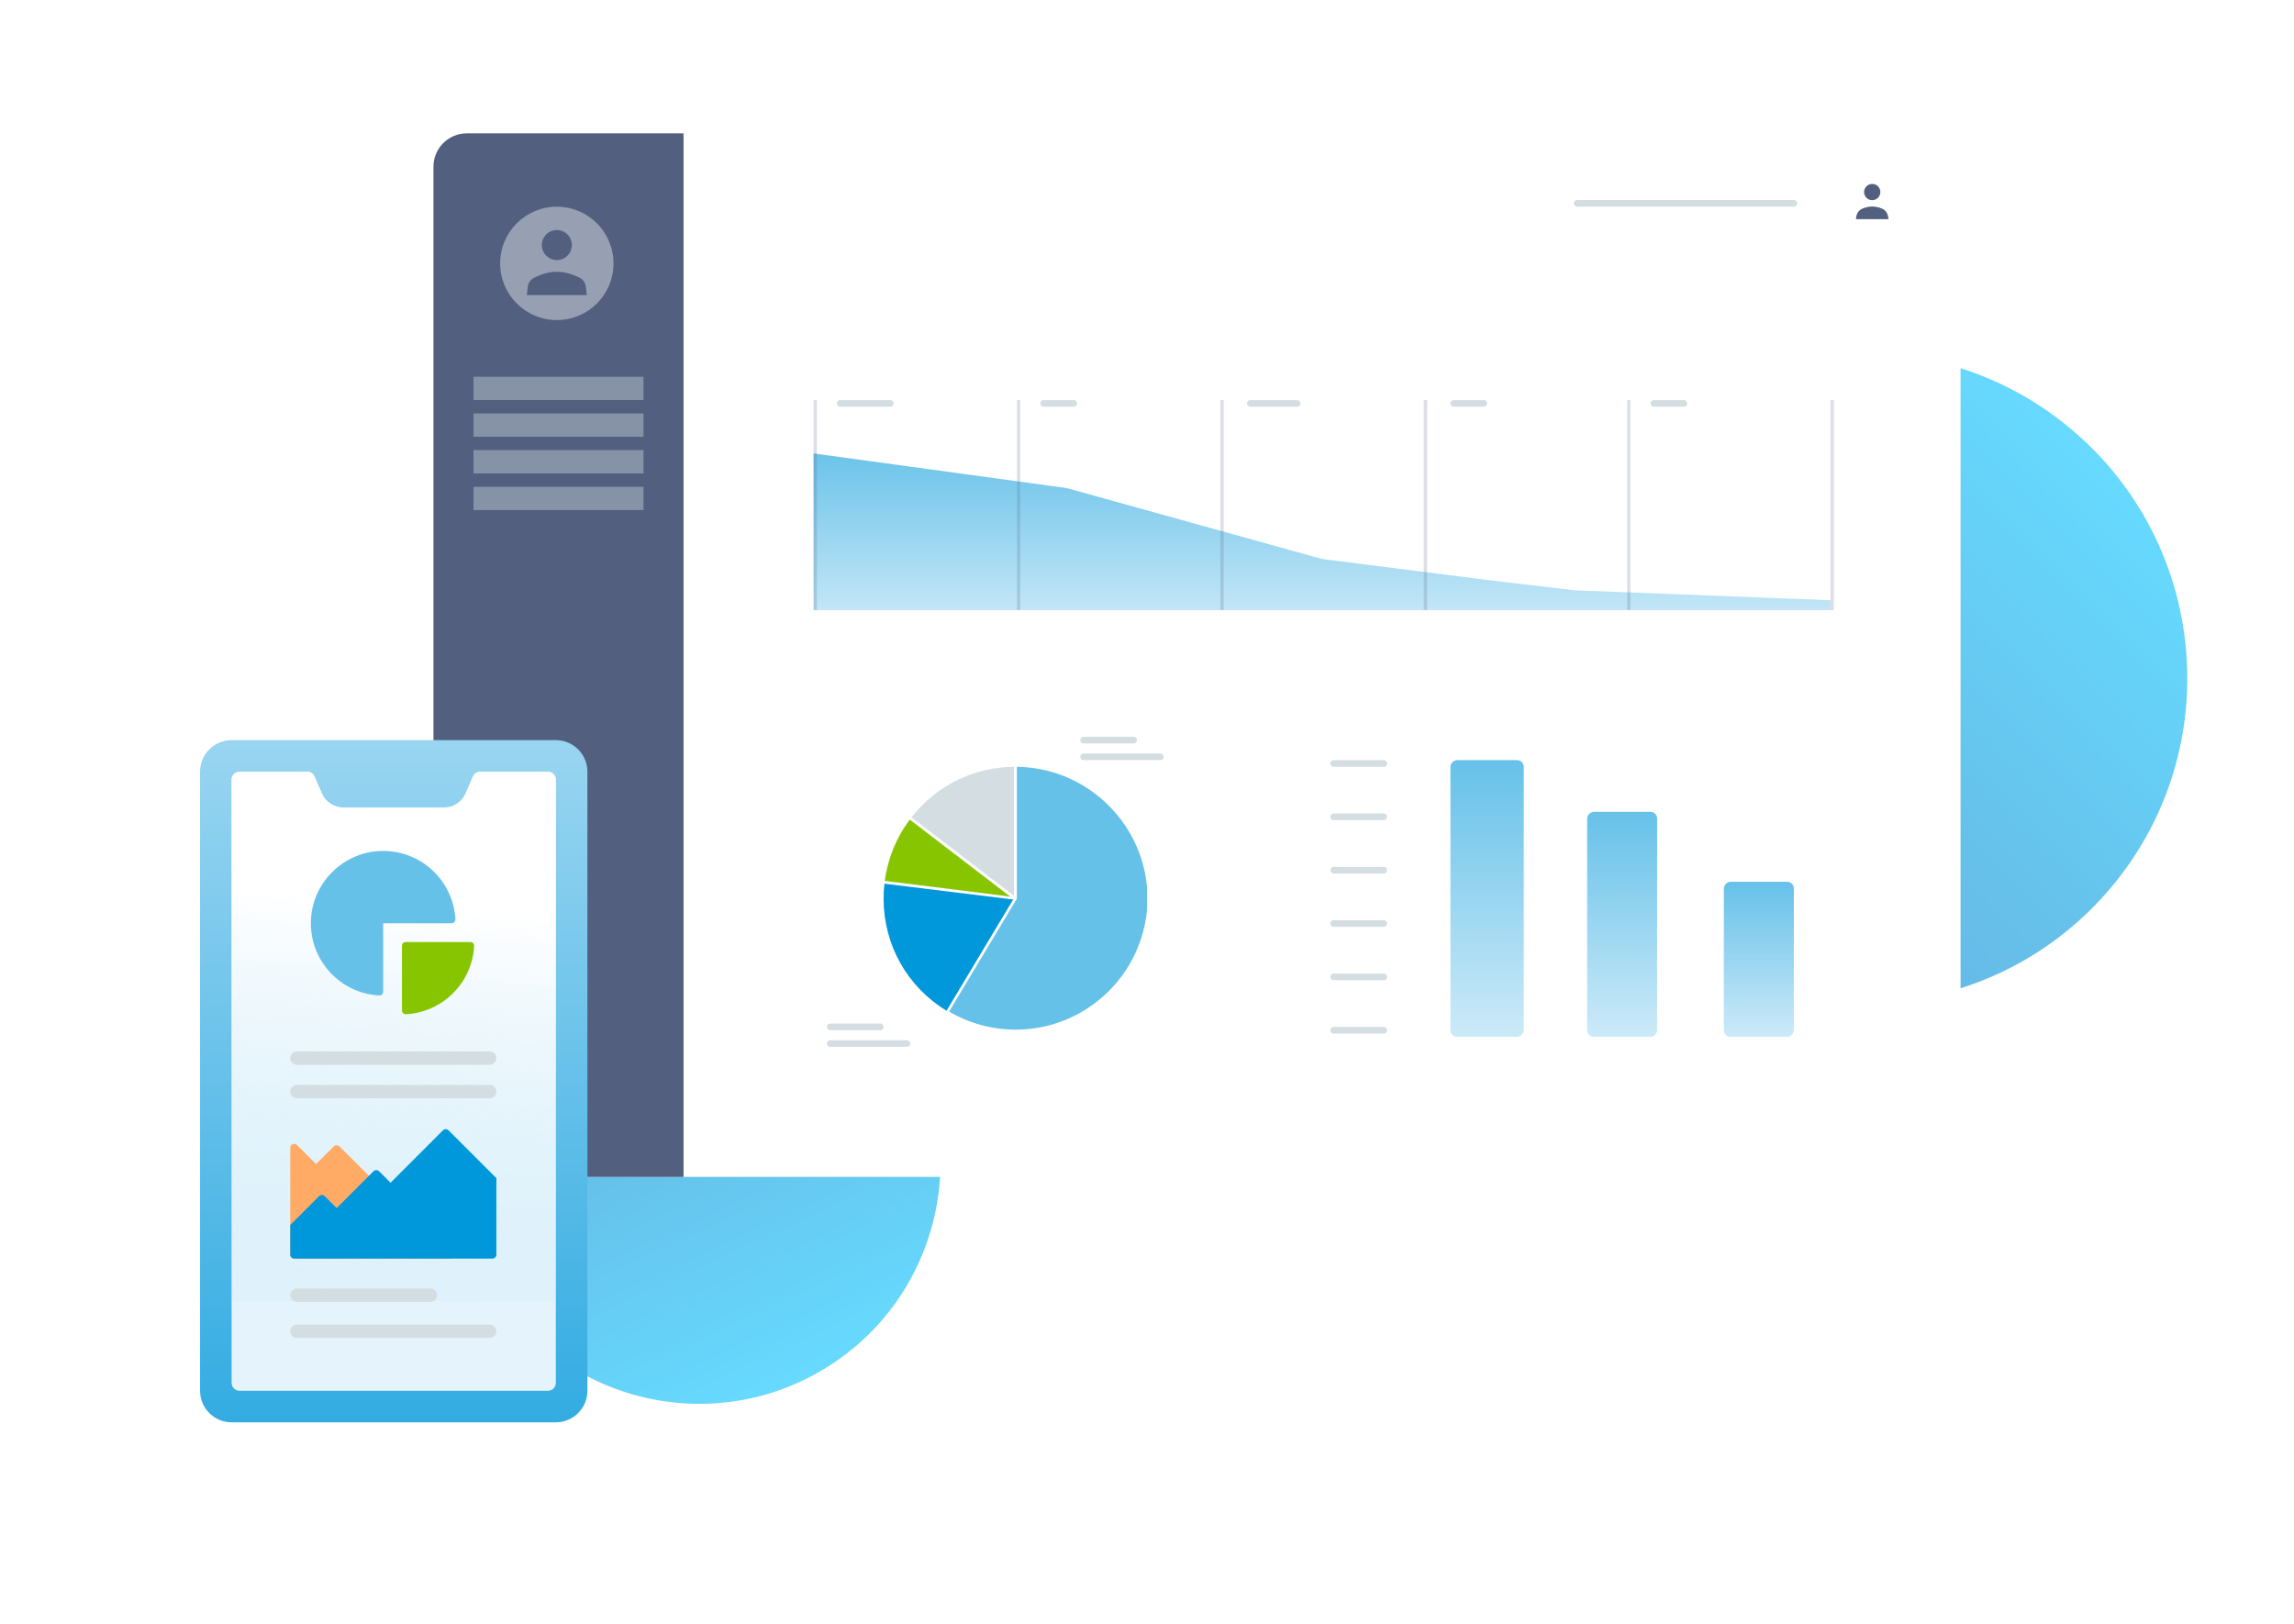 <svg width="688" height="487" viewBox="0 0 688 487" fill="none" xmlns="http://www.w3.org/2000/svg">
<circle opacity="0.6" cx="558.434" cy="203.435" r="97.565" transform="rotate(-50.084 558.434 203.435)" fill="url(#paint0_linear_3510_17192)"/>
<circle opacity="0.6" cx="209.731" cy="348.731" r="72.327" transform="rotate(60.149 209.731 348.731)" fill="url(#paint1_linear_3510_17192)"/>
<g filter="url(#filter0_d_3510_17192)">
<rect x="130" y="40" width="458" height="313" rx="10" fill="white"/>
</g>
<path d="M130 50C130 44.477 134.477 40 140 40H205V353H140C134.477 353 130 348.523 130 343V50Z" fill="#525F7F"/>
<g opacity="0.4">
<rect x="142" y="113" width="51" height="7" fill="#D4DEE2"/>
</g>
<g opacity="0.4">
<rect x="142" y="135" width="51" height="7" fill="#D4DEE2"/>
</g>
<g opacity="0.4">
<rect x="142" y="124" width="51" height="7" fill="#D4DEE2"/>
</g>
<g opacity="0.4">
<rect x="142" y="146" width="51" height="7" fill="#D4DEE2"/>
</g>
<circle opacity="0.4" cx="167" cy="79" r="17" fill="white"/>
<path d="M173.951 83.38C172.378 82.567 169.785 81.5 167 81.5C164.215 81.5 161.622 82.567 160.049 83.38C159.034 83.905 158.423 84.935 158.288 86.07L158 88.5H176L175.712 86.07C175.577 84.935 174.966 83.905 173.951 83.38Z" fill="#525F7F"/>
<path d="M167 78C169.485 78 171.5 75.985 171.5 73.5C171.5 71.015 169.485 69 167 69C164.515 69 162.5 71.015 162.5 73.5C162.5 75.985 164.515 78 167 78Z" fill="#525F7F"/>
<path d="M564.519 62.607C563.695 62.26 562.627 61.938 561.5 61.938C560.373 61.938 559.305 62.26 558.481 62.607C557.428 63.05 556.819 64.096 556.684 65.231L556.625 65.729H566.375L566.316 65.231C566.181 64.096 565.572 63.05 564.519 62.607Z" fill="#525F7F"/>
<path d="M561.5 60.042C562.846 60.042 563.938 58.95 563.938 57.604C563.938 56.258 562.846 55.167 561.5 55.167C560.154 55.167 559.062 56.258 559.062 57.604C559.062 58.95 560.154 60.042 561.5 60.042Z" fill="#525F7F"/>
<g filter="url(#filter1_d_3510_17192)">
<rect x="227" y="102" width="339" height="93" rx="5" fill="white"/>
</g>
<path opacity="0.6" d="M244 183V136L319.899 146.389L396.5 167.663L447.099 174.095L472.399 177.063L549 180.032V183H244Z" fill="url(#paint2_linear_3510_17192)"/>
<line opacity="0.2" x1="244.5" y1="120" x2="244.5" y2="183" stroke="#525F7F"/>
<line opacity="0.2" x1="427.5" y1="120" x2="427.5" y2="183" stroke="#525F7F"/>
<line opacity="0.2" x1="366.5" y1="120" x2="366.5" y2="183" stroke="#525F7F"/>
<line opacity="0.2" x1="305.5" y1="120" x2="305.5" y2="183" stroke="#525F7F"/>
<line opacity="0.2" x1="549.5" y1="120" x2="549.5" y2="183" stroke="#525F7F"/>
<line opacity="0.2" x1="488.5" y1="120" x2="488.5" y2="183" stroke="#525F7F"/>
<line x1="252" y1="121" x2="267" y2="121" stroke="#D4DEE2" stroke-width="2" stroke-linecap="round"/>
<line x1="313" y1="121" x2="322" y2="121" stroke="#D4DEE2" stroke-width="2" stroke-linecap="round"/>
<line x1="496" y1="121" x2="505" y2="121" stroke="#D4DEE2" stroke-width="2" stroke-linecap="round"/>
<line x1="436" y1="121" x2="445" y2="121" stroke="#D4DEE2" stroke-width="2" stroke-linecap="round"/>
<line x1="375" y1="121" x2="389" y2="121" stroke="#D4DEE2" stroke-width="2" stroke-linecap="round"/>
<line x1="473" y1="61" x2="538" y2="61" stroke="#D4DEE2" stroke-width="2" stroke-linecap="round"/>
<g filter="url(#filter2_d_3510_17192)">
<rect x="227" y="210" width="339" height="118" rx="5" fill="white"/>
</g>
<circle cx="304.5" cy="269.5" r="39.5" fill="white"/>
<g clip-path="url(#clip0_3510_17192)">
<path d="M265 269.542C265 283.344 272.028 295.96 283.882 303.158L303.865 269.796L265.254 265.055C265.085 266.494 265 268.018 265 269.542Z" fill="#0097DB"/>
<path d="M304.966 230V269.542L284.644 303.412C290.656 306.968 297.599 308.831 304.627 308.831C326.388 308.831 344.17 291.134 344.17 269.288C344 247.866 326.558 230.254 304.966 230Z" fill="#66C1E9"/>
<path d="M265.339 264.208L294.466 267.849L303.018 268.95L278.379 250.067L272.875 245.834C268.81 251.168 266.27 257.519 265.339 264.208Z" fill="#87C500"/>
<path d="M304.119 268.696V230C292.011 230.085 280.834 235.588 273.382 245.156L283.882 253.2L304.119 268.696Z" fill="#D4DEE2"/>
</g>
<rect width="21" height="46.517" rx="2" transform="matrix(-1 0 0 1 538 264.483)" fill="url(#paint3_linear_3510_17192)"/>
<rect width="21" height="67.495" rx="2" transform="matrix(-1 0 0 1 497 243.506)" fill="url(#paint4_linear_3510_17192)"/>
<rect width="22" height="83" rx="2" transform="matrix(-1 0 0 1 457 228)" fill="url(#paint5_linear_3510_17192)"/>
<line x1="400" y1="229" x2="415" y2="229" stroke="#D4DEE2" stroke-width="2" stroke-linecap="round"/>
<line x1="325" y1="222" x2="340" y2="222" stroke="#D4DEE2" stroke-width="2" stroke-linecap="round"/>
<line x1="325" y1="227" x2="348" y2="227" stroke="#D4DEE2" stroke-width="2" stroke-linecap="round"/>
<line x1="249" y1="308" x2="264" y2="308" stroke="#D4DEE2" stroke-width="2" stroke-linecap="round"/>
<line x1="249" y1="313" x2="272" y2="313" stroke="#D4DEE2" stroke-width="2" stroke-linecap="round"/>
<line x1="400" y1="309" x2="415" y2="309" stroke="#D4DEE2" stroke-width="2" stroke-linecap="round"/>
<line x1="400" y1="293" x2="415" y2="293" stroke="#D4DEE2" stroke-width="2" stroke-linecap="round"/>
<line x1="400" y1="277" x2="415" y2="277" stroke="#D4DEE2" stroke-width="2" stroke-linecap="round"/>
<line x1="400" y1="261" x2="415" y2="261" stroke="#D4DEE2" stroke-width="2" stroke-linecap="round"/>
<line x1="400" y1="245" x2="415" y2="245" stroke="#D4DEE2" stroke-width="2" stroke-linecap="round"/>
<g filter="url(#filter3_d_3510_17192)">
<path d="M176.172 201.468V387.146C176.172 392.376 171.935 396.613 166.704 396.613H69.468C64.242 396.613 60 392.376 60 387.146V201.468C60 196.241 64.242 192 69.468 192H166.704C171.935 192 176.172 196.241 176.172 201.468Z" fill="url(#paint6_linear_3510_17192)"/>
<path d="M166.704 203.835V384.779C166.704 386.09 165.644 387.146 164.337 387.146H71.835C70.528 387.146 69.468 386.09 69.468 384.779V203.835C69.468 202.528 70.528 201.468 71.835 201.468H92.161C93.108 201.468 93.96 202.031 94.334 202.902L96.507 207.939C97.629 210.542 100.19 212.228 103.025 212.228H133.147C135.982 212.228 138.548 210.542 139.67 207.939L141.838 202.902C142.212 202.031 143.064 201.468 144.011 201.468H164.337C165.644 201.468 166.704 202.528 166.704 203.835Z" fill="#E5F4FC"/>
<path d="M166.704 360.34V203.835C166.704 202.528 165.644 201.468 164.337 201.468H144.011C143.064 201.468 142.212 202.031 141.838 202.902L139.67 207.939C138.548 210.542 135.982 212.228 133.147 212.228H103.025C100.19 212.228 97.629 210.542 96.507 207.939L94.334 202.902C93.96 202.031 93.108 201.468 92.161 201.468H71.835C70.528 201.468 69.468 202.528 69.468 203.835V360.34H166.704Z" fill="url(#paint7_linear_3510_17192)"/>
<path d="M135.451 246.923H114.923V267.45C114.923 268.096 114.383 268.616 113.739 268.581C101.972 267.948 92.698 257.94 93.254 245.896C93.766 234.785 102.785 225.766 113.897 225.253C125.94 224.698 135.949 233.972 136.581 245.739C136.616 246.383 136.096 246.923 135.451 246.923Z" fill="#66C1E9"/>
<path d="M142.211 253.74C141.616 264.773 132.773 273.615 121.741 274.21C121.096 274.245 120.554 273.726 120.554 273.08V253.682C120.554 253.058 121.059 252.553 121.683 252.553H141.08C141.727 252.553 142.246 253.095 142.211 253.74Z" fill="#87C500"/>
<path d="M135.473 347.501H88.248C87.585 347.501 87.048 346.964 87.048 346.301V314.289C87.048 313.22 88.34 312.685 89.096 313.441L94.81 319.155L100.116 313.846C100.585 313.377 101.345 313.377 101.813 313.845L135.473 347.501Z" fill="#FFAB66"/>
<path d="M148.87 323.374V346.301C148.87 346.963 148.333 347.501 147.67 347.501H88.248C87.585 347.501 87.048 346.963 87.048 346.301V337.439L95.698 328.789C96.166 328.32 96.925 328.32 97.394 328.788L100.969 332.36L112.006 321.322C112.475 320.854 113.234 320.854 113.703 321.322L117.134 324.753L132.846 309.041C133.314 308.573 134.074 308.573 134.542 309.041L148.87 323.374Z" fill="#0097DB"/>
<line x1="89.048" y1="358.466" x2="129.096" y2="358.466" stroke="#D4DEE2" stroke-width="4" stroke-linecap="round"/>
<line x1="89.048" y1="287.37" x2="146.87" y2="287.37" stroke="#D4DEE2" stroke-width="4" stroke-linecap="round"/>
<line x1="89.048" y1="297.417" x2="146.87" y2="297.417" stroke="#D4DEE2" stroke-width="4" stroke-linecap="round"/>
<line x1="89.048" y1="369.285" x2="146.87" y2="369.285" stroke="#D4DEE2" stroke-width="4" stroke-linecap="round"/>
</g>
<defs>
<filter id="filter0_d_3510_17192" x="90" y="0" width="538" height="393" filterUnits="userSpaceOnUse" color-interpolation-filters="sRGB">
<feFlood flood-opacity="0" result="BackgroundImageFix"/>
<feColorMatrix in="SourceAlpha" type="matrix" values="0 0 0 0 0 0 0 0 0 0 0 0 0 0 0 0 0 0 127 0" result="hardAlpha"/>
<feOffset/>
<feGaussianBlur stdDeviation="20"/>
<feColorMatrix type="matrix" values="0 0 0 0 0.227 0 0 0 0 0.306 0 0 0 0 0.376 0 0 0 0.2 0"/>
<feBlend mode="normal" in2="BackgroundImageFix" result="effect1_dropShadow_3510_17192"/>
<feBlend mode="normal" in="SourceGraphic" in2="effect1_dropShadow_3510_17192" result="shape"/>
</filter>
<filter id="filter1_d_3510_17192" x="197" y="72" width="399" height="153" filterUnits="userSpaceOnUse" color-interpolation-filters="sRGB">
<feFlood flood-opacity="0" result="BackgroundImageFix"/>
<feColorMatrix in="SourceAlpha" type="matrix" values="0 0 0 0 0 0 0 0 0 0 0 0 0 0 0 0 0 0 127 0" result="hardAlpha"/>
<feOffset/>
<feGaussianBlur stdDeviation="15"/>
<feColorMatrix type="matrix" values="0 0 0 0 0 0 0 0 0 0 0 0 0 0 0 0 0 0 0.1 0"/>
<feBlend mode="normal" in2="BackgroundImageFix" result="effect1_dropShadow_3510_17192"/>
<feBlend mode="normal" in="SourceGraphic" in2="effect1_dropShadow_3510_17192" result="shape"/>
</filter>
<filter id="filter2_d_3510_17192" x="197" y="180" width="399" height="178" filterUnits="userSpaceOnUse" color-interpolation-filters="sRGB">
<feFlood flood-opacity="0" result="BackgroundImageFix"/>
<feColorMatrix in="SourceAlpha" type="matrix" values="0 0 0 0 0 0 0 0 0 0 0 0 0 0 0 0 0 0 127 0" result="hardAlpha"/>
<feOffset/>
<feGaussianBlur stdDeviation="15"/>
<feColorMatrix type="matrix" values="0 0 0 0 0 0 0 0 0 0 0 0 0 0 0 0 0 0 0.1 0"/>
<feBlend mode="normal" in2="BackgroundImageFix" result="effect1_dropShadow_3510_17192"/>
<feBlend mode="normal" in="SourceGraphic" in2="effect1_dropShadow_3510_17192" result="shape"/>
</filter>
<filter id="filter3_d_3510_17192" x="0" y="162" width="236.172" height="324.613" filterUnits="userSpaceOnUse" color-interpolation-filters="sRGB">
<feFlood flood-opacity="0" result="BackgroundImageFix"/>
<feColorMatrix in="SourceAlpha" type="matrix" values="0 0 0 0 0 0 0 0 0 0 0 0 0 0 0 0 0 0 127 0" result="hardAlpha"/>
<feOffset dy="30"/>
<feGaussianBlur stdDeviation="30"/>
<feColorMatrix type="matrix" values="0 0 0 0 0.228 0 0 0 0 0.304 0 0 0 0 0.375 0 0 0 0.2 0"/>
<feBlend mode="normal" in2="BackgroundImageFix" result="effect1_dropShadow_3510_17192"/>
<feBlend mode="normal" in="SourceGraphic" in2="effect1_dropShadow_3510_17192" result="shape"/>
</filter>
<linearGradient id="paint0_linear_3510_17192" x1="460.87" y1="165.384" x2="660.49" y2="183.116" gradientUnits="userSpaceOnUse">
<stop offset="0.005" stop-color="#007FDB"/>
<stop offset="0.432" stop-color="#0097DB"/>
<stop offset="1" stop-color="#01C2FF"/>
</linearGradient>
<linearGradient id="paint1_linear_3510_17192" x1="137.404" y1="320.523" x2="285.387" y2="333.668" gradientUnits="userSpaceOnUse">
<stop offset="0.005" stop-color="#007FDB"/>
<stop offset="0.432" stop-color="#0097DB"/>
<stop offset="1" stop-color="#01C2FF"/>
</linearGradient>
<linearGradient id="paint2_linear_3510_17192" x1="376.823" y1="132.537" x2="376.823" y2="183" gradientUnits="userSpaceOnUse">
<stop stop-color="#0097DB"/>
<stop offset="1" stop-color="#99D5F1"/>
</linearGradient>
<linearGradient id="paint3_linear_3510_17192" x1="10.5" y1="0" x2="10.5" y2="46.517" gradientUnits="userSpaceOnUse">
<stop stop-color="#66C1E9"/>
<stop offset="1" stop-color="#CCEAF8"/>
</linearGradient>
<linearGradient id="paint4_linear_3510_17192" x1="10.5" y1="0" x2="10.5" y2="67.495" gradientUnits="userSpaceOnUse">
<stop stop-color="#66C1E9"/>
<stop offset="1" stop-color="#CCEAF8"/>
</linearGradient>
<linearGradient id="paint5_linear_3510_17192" x1="11" y1="0" x2="11" y2="83" gradientUnits="userSpaceOnUse">
<stop stop-color="#66C1E9"/>
<stop offset="1" stop-color="#CCEAF8"/>
</linearGradient>
<linearGradient id="paint6_linear_3510_17192" x1="118.086" y1="192" x2="118.086" y2="396.613" gradientUnits="userSpaceOnUse">
<stop stop-color="#99D5F1"/>
<stop offset="1" stop-color="#33ACE2"/>
</linearGradient>
<linearGradient id="paint7_linear_3510_17192" x1="118.086" y1="210.889" x2="105.201" y2="359.102" gradientUnits="userSpaceOnUse">
<stop offset="0.198" stop-color="white"/>
<stop offset="1" stop-color="#CCEAF8" stop-opacity="0.24"/>
</linearGradient>
<clipPath id="clip0_3510_17192">
<rect width="79" height="79" fill="white" transform="translate(265 230)"/>
</clipPath>
</defs>
</svg>
